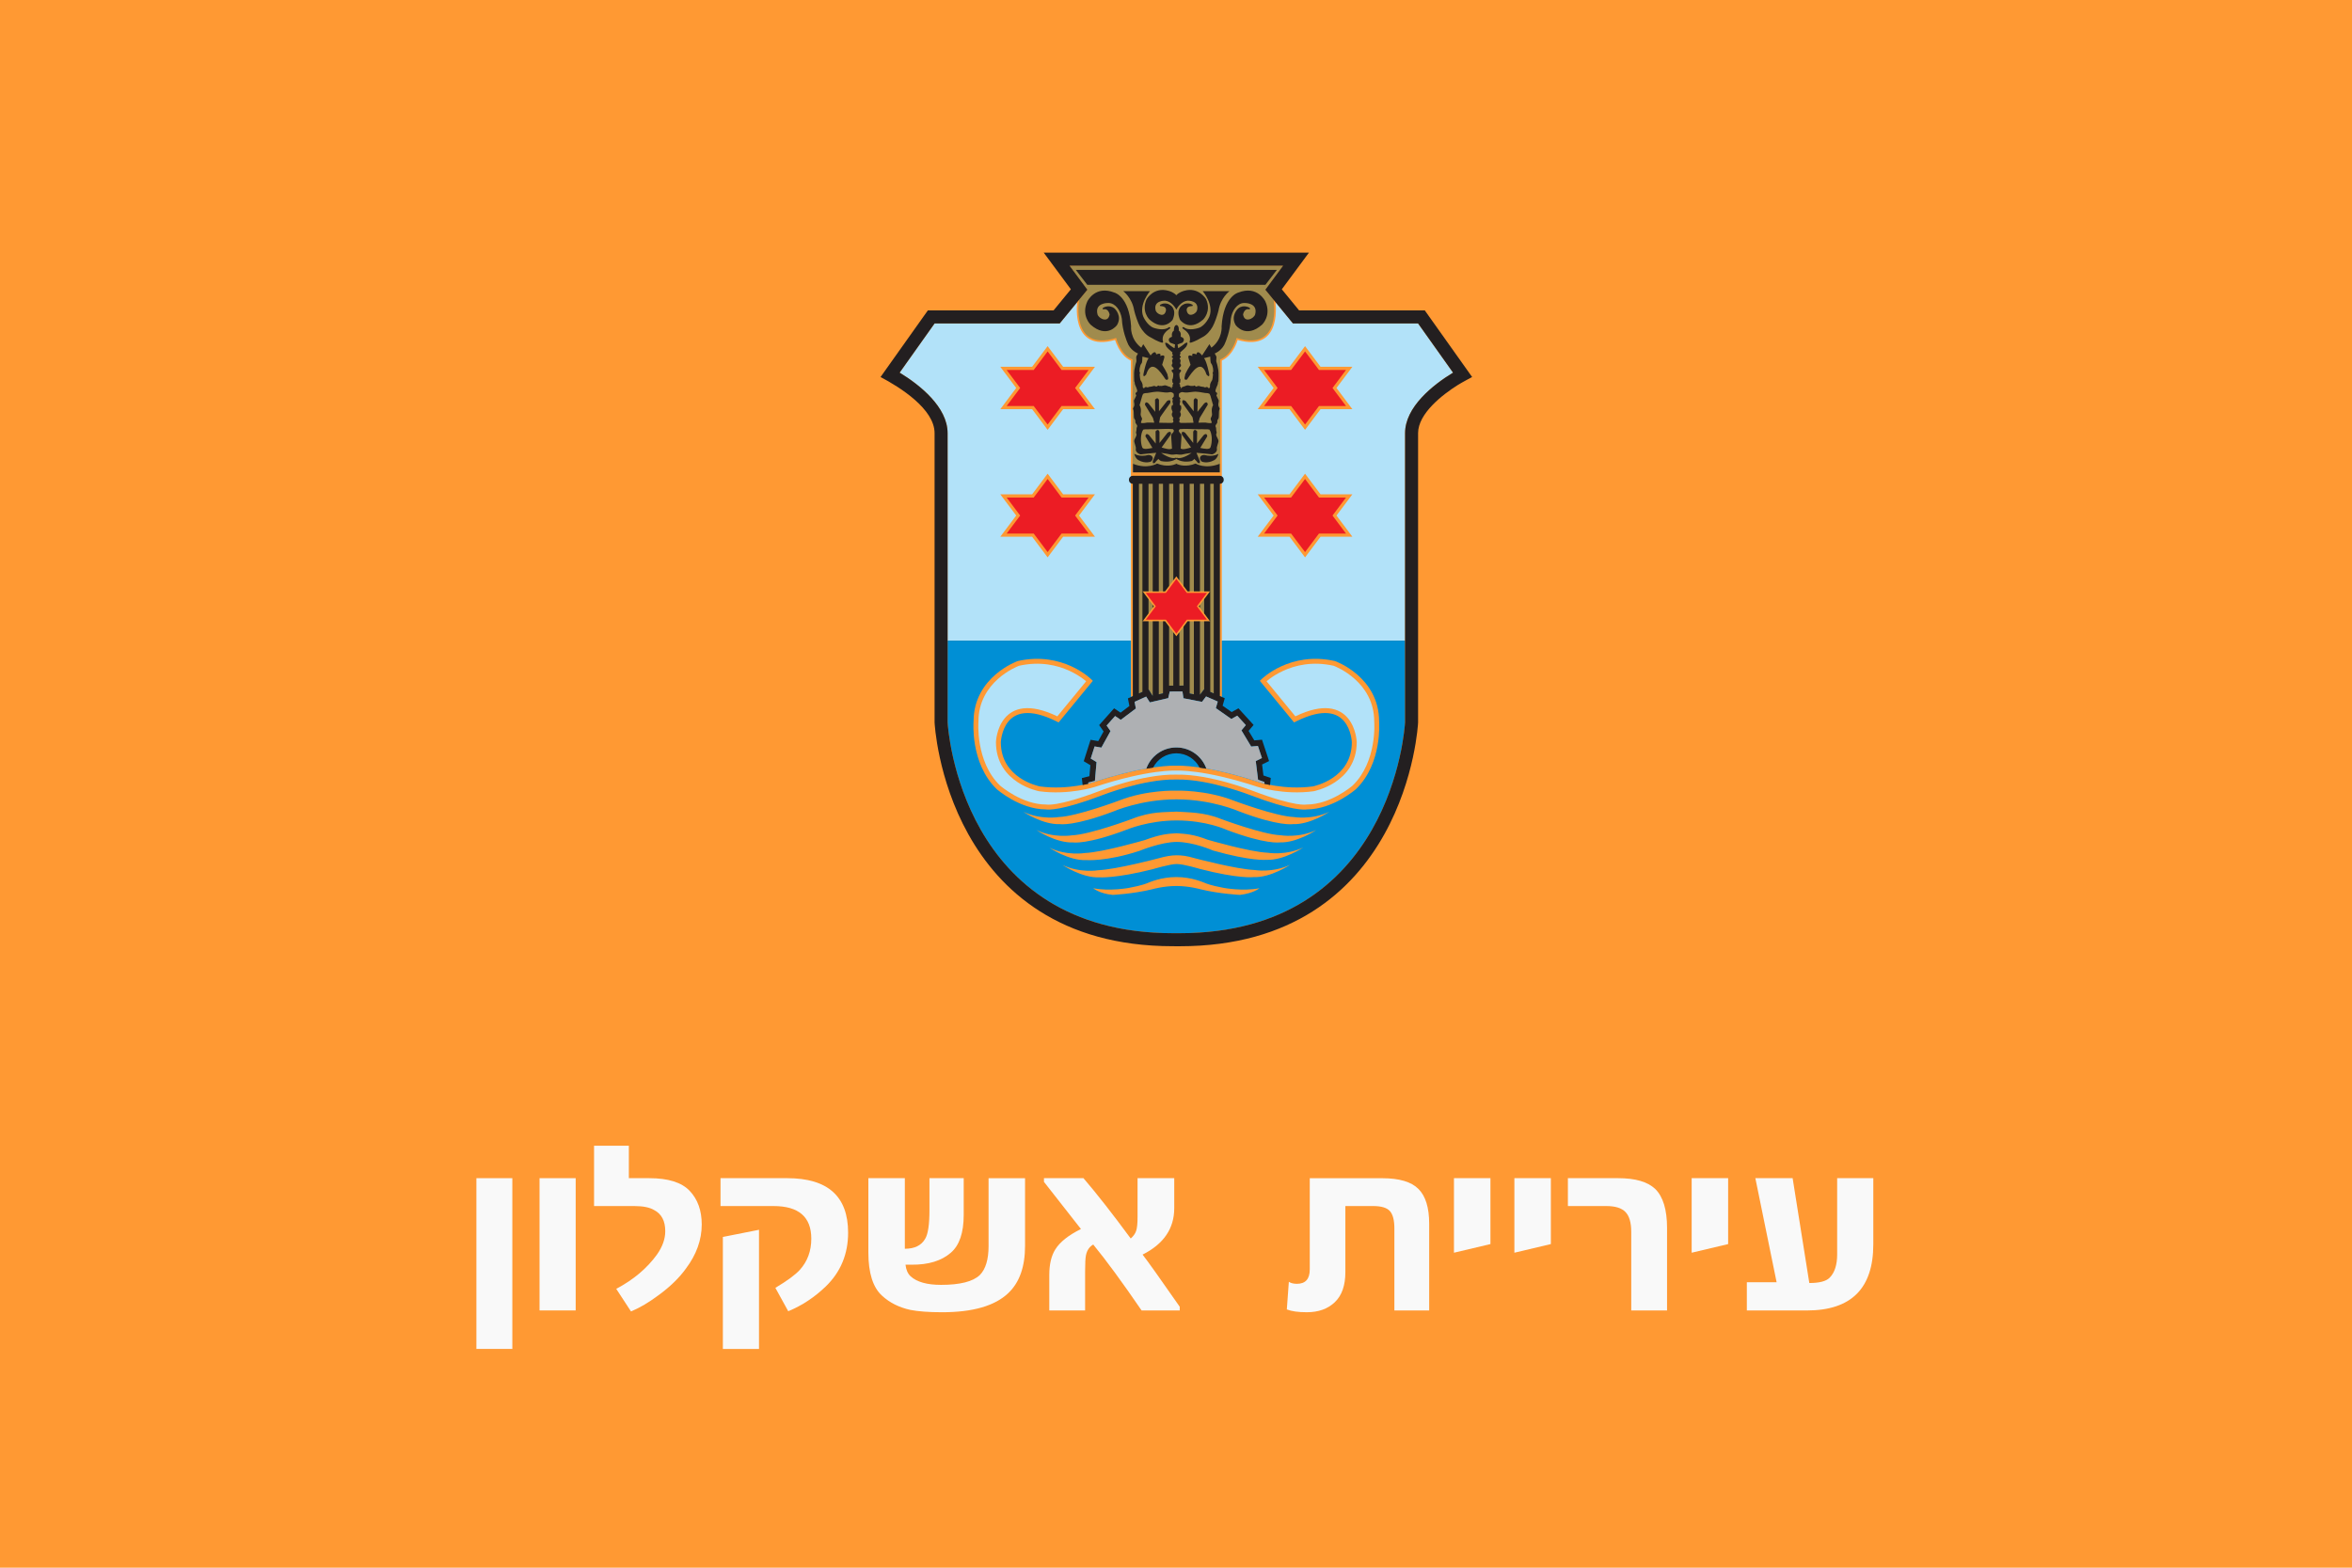 <?xml version="1.0" encoding="UTF-8" standalone="no"?>
<!-- Generator: Adobe Illustrator 15.0.0, SVG Export Plug-In . SVG Version: 6.00 Build 0)  -->

<svg
   xmlns:dc="http://purl.org/dc/elements/1.1/"
   xmlns:cc="http://creativecommons.org/ns#"
   xmlns:rdf="http://www.w3.org/1999/02/22-rdf-syntax-ns#"
   xmlns:svg="http://www.w3.org/2000/svg"
   xmlns="http://www.w3.org/2000/svg"
   xmlns:sodipodi="http://sodipodi.sourceforge.net/DTD/sodipodi-0.dtd"
   xmlns:inkscape="http://www.inkscape.org/namespaces/inkscape"
   version="1.1"
   id="Layer_1"
   x="0px"
   y="0px"
   width="1200"
   height="800"
   viewBox="0 0 1200 800"
   enable-background="new 0 0 931.511 1089.953"
   xml:space="preserve"
   sodipodi:docname="FileFlag of Ashkelon.svg.svg"
   inkscape:version="0.92.3 (2405546, 2018-03-11)"><defs
   id="defs33" /><sodipodi:namedview
   pagecolor="#ffffff"
   bordercolor="#666666"
   borderopacity="1"
   objecttolerance="10"
   gridtolerance="10"
   guidetolerance="10"
   inkscape:pageopacity="0"
   inkscape:pageshadow="2"
   inkscape:window-width="1920"
   inkscape:window-height="1005"
   id="namedview31"
   showgrid="false"
   fit-margin-top="0"
   fit-margin-left="0"
   fit-margin-right="0"
   fit-margin-bottom="0"
   inkscape:zoom="0.47125"
   inkscape:cx="1369.1784"
   inkscape:cy="424.18761"
   inkscape:window-x="-9"
   inkscape:window-y="-9"
   inkscape:window-maximized="1"
   inkscape:current-layer="Layer_1" />
<rect
   style="opacity:1;fill:#ff9933;fill-opacity:1;stroke:none;stroke-width:1.119;stroke-miterlimit:10;stroke-dasharray:none;stroke-dashoffset:0;stroke-opacity:1"
   id="rect862"
   width="1200"
   height="800"
   x="0"
   y="0" /><g
   id="g28"
   transform="matrix(0.345,0,0,0.345,439.486,117.881)">
	<path
   d="M 530.608,190.063 V 357.106 H 400.927 V 190.063 C 383.282,183.568 376.71,158.172 376.71,158.172 308.717,179.52 322.017,101.623 322.017,101.623 L 334.195,86.867 307.858,51.278 h 315.791 l -26.308,35.589 12.192,14.756 c 0,0 13.281,77.896 -54.693,56.549 0,0 -5.863,24.531 -24.232,31.891"
   id="path2"
   inkscape:connector-curvature="0"
   style="fill:#a08b4d" />
	<path
   d="m 401.814,362.104 h 127.882 c 8.135,0 8.252,11.427 0.379,11.795 v 314 l -23.153,-10.135 -6.912,9.145 -16.037,-3.115 -1.631,-11.417 -33.226,0.204 -2.602,11.154 -15.936,3.699 -6.111,-9.767 -23.041,10.407 V 373.899 c -7.849,-0.368 -7.727,-11.795 0.388,-11.795 m 63.957,237.397 16.639,-22.174 h 33.298 L 499.05,555.126 515.708,532.943 H 482.41 l -16.639,-22.173 -16.654,22.173 -33.317,0.01 16.659,22.173 -16.659,22.201 h 33.317 z"
   id="path4"
   inkscape:connector-curvature="0"
   style="fill:#a08b4d" />
	<path
   d="m 127.48,605.907 h 271.188 v 83.4 l 25.799,-11.64 6.111,9.767 15.936,-3.699 2.602,-11.154 33.226,-0.204 1.631,11.417 16.037,3.115 6.912,-9.145 26.152,11.475 V 605.907 H 804.02 v 120.679 c -0.523,9.212 -19.833,312.078 -333.145,312.078 h -10.212 c -313.326,0 -332.63,-302.866 -333.184,-312.078 V 605.907 M 588.273,815.354 C 509.387,789.346 469.065,790.793 466.599,790.948 h -1.669 c -2.49,-0.154 -42.793,-1.602 -121.698,24.406 0,0 -9.188,2.971 -23.663,5.242 -14.586,2.281 -34.385,3.834 -55.451,0.98 -2.349,-0.456 -57.868,-11.883 -57.912,-65.402 0.024,-0.494 0.248,-4.775 1.655,-10.504 1.485,-6.203 4.325,-13.862 9.519,-20.152 9.854,-12 29.794,-20.893 71.692,0.077 l 2.597,1.291 50.573,-61.499 -2.311,-2.301 c -0.252,-0.262 -42.068,-41.977 -108.597,-26.998 l -0.407,0.137 c -0.214,0.058 -16.31,5.824 -32.464,19.735 -16.173,13.97 -32.521,36.288 -32.545,69.295 -0.131,1.688 -1.116,16.581 2.252,35.677 3.577,20.182 12.115,45.433 31.982,64.645 0,0 8.553,7.543 21.853,15.018 13.105,7.33 31.187,14.873 50.559,14.95 3.495,0.631 22.765,2.155 83.25,-20.882 0.053,-0.029 61.12,-24.114 108.984,-23.318 h 1.923 c 47.879,-0.796 108.932,23.289 109,23.318 60.489,23.037 79.74,21.513 83.254,20.882 19.367,-0.077 37.434,-7.62 50.529,-14.95 13.3,-7.475 21.882,-15.018 21.882,-15.018 19.843,-19.212 28.405,-44.463 31.948,-64.645 3.379,-19.096 2.418,-33.988 2.281,-35.677 -0.058,-33.007 -16.387,-55.325 -32.54,-69.295 -16.145,-13.911 -32.27,-19.678 -32.444,-19.735 l -0.446,-0.137 c -66.547,-14.979 -108.369,26.736 -108.582,26.998 l -2.32,2.301 50.578,61.499 2.572,-1.291 c 41.947,-20.97 61.868,-12.077 71.731,-0.077 5.184,6.29 7.999,13.949 9.523,20.152 1.33,5.505 1.602,9.699 1.621,10.446 0,53.548 -55.549,65.004 -57.858,65.46 -21.105,2.854 -40.929,1.301 -55.48,-0.98 -14.474,-2.271 -23.697,-5.242 -23.697,-5.242 z M 465.872,968.816 c 19.119,0.038 35.303,4.796 35.303,4.796 29.162,7.076 58.732,8.377 58.732,8.377 20.309,-2.445 28.793,-9.854 28.793,-9.854 -24.454,4.825 -52.558,-0.446 -52.558,-0.446 -20.465,-3.747 -27.639,-7.174 -27.639,-7.174 -2.786,-0.971 -19.794,-8.902 -42.758,-8.902 -22.944,0 -39.919,7.932 -42.71,8.902 0,0 -7.208,3.427 -27.677,7.174 0,0 -28.08,5.271 -52.529,0.446 0,0 9.071,7.971 28.798,9.854 0,0 29.565,-1.301 58.718,-8.377 0,0 16.193,-4.758 35.337,-4.796 z m 0.34,-32.502 c 10.533,0 34.38,7.28 34.38,7.28 58.276,14.979 79.178,12.087 79.178,12.087 25.376,1.194 54.364,-18.3 54.364,-18.3 -25.959,12.397 -52.559,7.806 -52.559,7.806 -26.871,-1.077 -88.769,-17.484 -88.769,-17.484 -11.514,-3.378 -18.62,-4.29 -26.765,-4.29 -7.698,0 -15.684,1.358 -27.294,4.62 0,0 -61.921,16.397 -88.788,17.493 0,0 -26.59,4.593 -52.567,-7.814 0,0 28.968,19.504 54.368,18.3 0,0 23.6,1.951 79.173,-12.067 0.001,-0.001 25.425,-7.631 35.279,-7.631 z m 0.01,-32.676 c 25.09,0 53.709,12.688 53.709,12.688 56.849,16.145 79.157,13.785 79.157,13.785 25.396,1.195 54.403,-18.299 54.403,-18.299 -25.998,12.396 -52.598,7.824 -52.598,7.824 -26.871,-1.106 -88.769,-19.23 -88.769,-19.23 -20.619,-8.01 -32.234,-8.641 -45.836,-9.582 -12.838,0.66 -23.652,1.379 -46.894,9.979 0,0 -61.912,18.135 -88.759,19.222 0,0 -26.614,4.582 -52.597,-7.795 0,0 29.002,19.493 54.378,18.279 0,0 29.73,2.495 79.197,-13.805 0.002,0 31.761,-13.066 54.609,-13.066 z m -0.185,-31.764 c 44.137,0 73.153,13.532 73.153,13.532 58.976,22.405 79.178,18.921 79.178,18.921 25.396,1.184 54.373,-18.309 54.373,-18.309 -25.968,12.406 -52.587,7.785 -52.587,7.785 -26.853,-1.078 -88.769,-24.279 -88.769,-24.279 -25.183,-10.193 -48.898,-9.504 -65.349,-10.708 -16.513,1.155 -36.783,-0.796 -65.921,10.795 0,0 -61.897,23.183 -88.735,24.28 0,0 -26.595,4.582 -52.597,-7.815 0,0 28.992,19.503 54.374,18.31 0,0 20.191,3.494 79.177,-18.912 10e-4,0 32.289,-13.6 73.703,-13.6 z m -0.266,-44.035 c 0,0 -43.308,-1.758 -84.969,14.727 0,0 -61.893,23.202 -88.773,24.27 0,0 -26.585,4.592 -52.592,-7.775 0,0 29.002,19.483 54.397,18.26 0,0 20.183,3.524 79.158,-18.891 0,0 40.787,-17.785 92.778,-17.785 52.956,0 92.738,17.785 92.738,17.785 58.985,22.415 79.197,18.891 79.197,18.891 25.376,1.224 54.383,-18.26 54.383,-18.26 -25.997,12.367 -52.597,7.775 -52.597,7.775 -26.852,-1.067 -88.769,-24.27 -88.769,-24.27 -41.878,-16.329 -84.951,-14.727 -84.951,-14.727 z"
   id="path6"
   inkscape:connector-curvature="0"
   style="fill:#008fd5" />
	<path
   d="M 804.021,605.829 H 533.074 l -0.058,-414.194 c 9.096,-4.213 15.057,-12.251 18.736,-19.144 2.427,-4.563 3.932,-8.767 4.718,-11.301 33.569,9.66 48.044,-4.873 53.49,-22.58 2.708,-8.757 3.184,-18.115 2.99,-25.201 -0.078,-3.136 -0.311,-5.951 -0.544,-8.175 l 25.804,31.474 h 185.031 l 51.724,72.799 c -30.085,18.28 -70.945,50.985 -70.945,89.478 V 605.829 M 679.042,452.213 h 47.044 l -23.493,-31.337 23.493,-31.366 h -47.044 l -22.93,-30.551 -22.949,30.551 h -47.074 l 23.542,31.366 -23.542,31.337 h 47.074 l 22.949,30.541 z m 0,-188.682 h 47.044 l -23.493,-31.327 23.493,-31.337 h -47.044 l -22.93,-30.57 -22.949,30.57 h -47.074 l 23.542,31.337 -23.542,31.327 h 47.074 l 22.949,30.579 z M 398.669,605.829 H 127.48 V 298.984 c 0,-38.492 -40.851,-71.197 -70.916,-89.478 l 51.704,-72.799 H 293.3 l 25.837,-31.474 c -0.229,2.214 -0.471,5.039 -0.554,8.175 -0.184,7.086 0.277,16.444 2.985,25.201 5.451,17.707 19.955,32.259 53.534,22.571 0.845,2.572 2.451,6.921 4.985,11.658 3.728,6.902 9.645,14.95 18.425,18.834 z M 298.358,452.213 h 47.073 l -23.527,-31.337 23.527,-31.366 h -47.073 l -22.939,-30.551 -22.926,30.551 h -47.059 l 23.513,31.366 -23.513,31.337 h 47.059 l 22.926,30.541 z m 0,-188.682 h 47.073 l -23.527,-31.327 23.527,-31.337 h -47.073 l -22.939,-30.57 -22.926,30.57 h -47.059 l 23.513,31.337 -23.513,31.327 h 47.059 l 22.926,30.579 z"
   id="path8"
   inkscape:connector-curvature="0"
   style="fill:#b2e2f9" />
	<path
   d="m 773.383,892.251 c -46.238,82.973 -134.92,165.703 -302.507,165.703 l -10.236,-0.039 c -167.602,0 -256.277,-82.711 -302.502,-165.664 -45.879,-82.284 -49.869,-164.646 -49.908,-165.17 l -0.01,-428.097 c 0,-35.599 -50.902,-67.79 -79.905,-82.992 l 69.989,-98.574 h 185.9 l 25.58,-31.182 -40.161,-54.237 h 392.246 l -40.123,54.237 25.57,31.23 h 185.887 l 69.993,98.525 c 0,0 -14.212,7.465 -20.892,11.62 -22.891,14.338 -59.033,42.365 -59.033,71.372 V 727.08 c 0,0.524 -4.028,82.915 -49.888,165.171 M 804.021,726.586 V 298.984 c 0,-38.492 40.86,-71.197 70.945,-89.478 L 823.242,136.707 H 638.211 L 597.312,86.866 623.649,51.277 H 307.857 L 334.218,86.838 293.3,136.707 H 108.269 l -51.704,72.799 c 30.065,18.28 70.916,50.985 70.916,89.478 v 427.602 c 0.554,9.212 19.857,312.078 333.184,312.078 h 10.212 c 313.311,0 332.62,-302.866 333.144,-312.078 z"
   id="path10"
   inkscape:connector-curvature="0"
   style="fill:#231f20" />
	<path
   d="m 496.224,800.298 c 19.901,2.708 49.801,8.736 89.808,21.93 0.185,0.059 38.589,12.465 82.546,6.484 0.185,-0.048 16.076,-2.961 31.88,-13.406 15.921,-10.514 32.085,-28.832 32.085,-59.247 0,0 -0.165,-5.164 -1.835,-12.086 -1.67,-6.796 -4.834,-15.61 -10.989,-23.065 -12.562,-15.281 -35.978,-23.261 -77.935,-3.039 L 599.167,666.01 c 1.106,-0.961 2.621,-2.203 4.494,-3.582 4.65,-3.466 11.523,-7.932 20.377,-11.979 17.64,-8.077 43.025,-14.358 74.333,-7.368 3.67,1.379 60.023,23.609 60.023,82.478 0.02,0.067 4.854,59.072 -31.919,94.69 -1.515,1.33 -32.978,28.065 -67.858,28.065 h -0.388 c 0,0 -4.214,0.942 -15.3,-0.922 -11.921,-2.01 -32.075,-7.087 -64.615,-19.493 -0.854,-0.33 -16.154,-6.281 -37.22,-12.154 -21.601,-6.039 -49.588,-12.048 -74.47,-11.611 l -1.786,-0.029 c -24.866,-0.378 -52.811,5.611 -74.4,11.641 -21.712,6.028 -37.283,12.192 -37.283,12.192 -32.502,12.368 -52.65,17.445 -64.553,19.455 -11.096,1.864 -15.318,0.922 -15.318,0.922 h -0.354 c -34.924,0 -66.349,-26.735 -67.893,-28.065 -36.759,-35.618 -31.919,-94.623 -31.914,-94.69 0,-58.868 56.373,-81.099 60.038,-82.478 31.298,-6.99 56.718,-0.709 74.323,7.368 8.849,4.048 15.736,8.514 20.367,11.979 1.893,1.379 3.397,2.621 4.543,3.582 l -42.646,51.859 c -41.977,-20.222 -65.382,-12.242 -77.954,3.039 -6.145,7.455 -9.334,16.27 -10.965,23.065 -1.699,6.922 -1.845,12.086 -1.845,12.086 0,30.415 16.135,48.733 32.07,59.247 15.828,10.445 31.696,13.358 31.904,13.406 43.909,5.98 82.371,-6.426 82.541,-6.484 39.997,-13.193 69.906,-19.222 89.808,-21.93 19.586,-2.68 29.425,-2.127 29.425,-2.127 h 2.067 c 0,-10e-4 9.853,-0.554 29.425,2.126"
   id="path12"
   inkscape:connector-curvature="0"
   style="fill:#b2e2f9" />
	<polyline
   points="481.264,574.949 465.771,595.607 450.286,574.949 420.497,574.949 435.38,555.126    420.497,535.302 450.286,535.302 465.771,514.673 481.264,535.302 511.038,535.302 496.146,555.126 511.038,574.949    481.264,574.949  "
   id="polyline14"
   style="fill:#ec1c24" />
	<polyline
   points="296.023,258.871 275.419,286.296 254.828,258.871 214.798,258.871 234.806,232.204    214.798,205.565 254.828,205.565 275.419,178.102 296.023,205.565 336.039,205.565 316.041,232.204 336.039,258.871    296.023,258.871  "
   id="polyline16"
   style="fill:#ec1c24" />
	<polyline
   points="296.023,447.524 275.419,474.958 254.828,447.524 214.798,447.524 234.806,420.876    214.798,394.218 254.828,394.199 275.419,366.784 296.023,394.199 336.039,394.218 316.041,420.876 336.039,447.524    296.023,447.524  "
   id="polyline18"
   style="fill:#ec1c24" />
	<polyline
   points="676.692,258.871 656.112,286.296 635.492,258.871 595.477,258.871 615.494,232.204    595.477,205.565 635.492,205.565 656.112,178.102 676.692,205.565 716.689,205.565 696.72,232.204 716.689,258.871    676.692,258.871  "
   id="polyline20"
   style="fill:#ec1c24" />
	<polyline
   points="676.692,447.524 656.112,474.958 635.492,447.524 595.477,447.524 615.494,420.876    595.477,394.218 635.492,394.199 656.112,366.784 676.692,394.199 716.689,394.218 696.72,420.876 716.689,447.524    676.692,447.524  "
   id="polyline22"
   style="fill:#ec1c24" />
	<path
   d="M 317.07,57.491 H 614.465 L 597.477,79.596 H 334.049 L 317.07,57.491 m 141.875,32.697 c 2.175,1.039 4.757,2.544 6.801,4.796 2.028,-2.252 4.659,-3.806 6.849,-4.806 2.427,-1.106 4.441,-1.65 4.791,-1.728 10.819,-3.116 18.896,-0.029 24.294,3.814 5.339,3.835 7.999,8.485 8.038,8.533 8.232,18.154 -4.155,30.056 -4.232,30.104 -21.261,18.746 -34.124,0.66 -34.289,0.369 -3.397,-7.912 -2.63,-13.368 -0.791,-16.901 0.918,-1.738 2.029,-2.951 2.941,-3.757 0.485,-0.389 0.898,-0.689 1.165,-0.874 l 0.433,-0.243 c 3.484,-2.582 7.105,-2.494 9.863,-2.242 1.543,0.194 4.63,1.719 4.63,1.719 0,0 1.971,2.087 -0.922,2.097 -8.252,0.592 -7.223,4.989 -7.494,6.232 1.126,6.038 4.446,7.145 7.523,6.553 3.485,-0.66 6.883,-3.563 7.728,-6.106 3.951,-14.931 -12.62,-14.727 -13.989,-14.697 -8.96,0.932 -14.484,9.688 -15.562,11.514 l -0.951,1.786 -0.972,-1.758 c -1.058,-1.844 -6.581,-10.601 -15.552,-11.513 -1.388,-0.059 -17.959,-0.233 -13.993,14.678 0.858,2.563 4.242,5.446 7.717,6.126 3.063,0.582 6.384,-0.524 7.534,-6.582 -0.272,-1.214 0.762,-5.641 -7.49,-6.232 -2.917,0 -0.912,-2.077 -0.912,-2.077 0,0 3.072,-1.534 4.631,-1.709 2.757,-0.281 6.339,-0.359 9.844,2.223 l 0.397,0.272 c 0.311,0.155 0.704,0.446 1.175,0.854 0.922,0.806 2.063,2.009 2.971,3.747 1.83,3.543 2.621,9.019 -0.815,16.931 -0.15,0.271 -13.038,18.338 -34.259,-0.369 -0.098,-0.078 -12.46,-11.97 -4.224,-30.104 0.039,-0.077 2.709,-4.718 8.028,-8.572 5.374,-3.824 13.484,-6.901 24.284,-3.795 0.349,0.076 2.374,0.6 4.81,1.717 z m 60.383,51.48 c -3.339,5.747 -8.563,12.484 -15.94,15.893 -9.436,5.795 -15.979,7.543 -16.037,7.553 0,0 -2.68,0.641 -1.815,-1.806 2.534,-9.747 -5.358,-15.728 -10.533,-19.222 -1.203,-2.253 1.607,-1.913 1.607,-1.913 7.761,6.33 21.371,1.428 22.614,1.078 9.854,-3.582 15.406,-16.591 15.406,-16.591 7.067,-18.057 -9.893,-37.695 -9.893,-37.695 h 39.618 c 0,0 -13.145,9.514 -16.271,28.793 -1.484,6.222 -5.63,18.522 -8.756,23.91 z m 10.465,202.72 -0.01,12.591 H 401.742 v -12.591 c 21.629,8.456 35.574,-0.417 35.574,-0.417 14.3,5.767 24.843,2.019 27.978,0.602 v -0.456 l 0.477,0.232 0.451,-0.232 v 0.456 c 3.15,1.417 13.669,5.165 28.002,-0.602 0,0 13.93,8.873 35.569,0.417 z m -1.767,-14.921 c 0,0 -1.34,6.883 -6.437,9.61 -10.63,5.699 -18.377,1.903 -18.377,1.903 -5.465,-5.116 -1.339,-9.951 3.835,-9.679 13.641,3.563 20.979,-1.834 20.979,-1.834 z m -57.164,-46.142 c 0.203,0.01 0.393,-0.058 0.499,0.146 l -0.232,-0.097 z m 0.499,0.146 c 1.389,0.495 0.379,0.369 2.194,0.379 2.976,0.01 5.786,0.068 8.776,-0.059 0.844,-0.038 4.504,-0.106 8.863,-0.203 l -1.447,-7.99 c -0.582,-1.388 -14.969,-21.134 -14.969,-21.134 -1.709,-7.262 4.664,-3.038 4.664,-3.038 l 12.004,15.202 v -16.581 c 1.99,-5.602 5.815,-0.534 5.815,-0.534 l -0.272,17.989 c 0.272,-0.544 9.989,-12.484 9.989,-12.484 5.136,-4.417 5.233,1.922 5.233,1.922 l -11.806,19.474 -2.028,7.058 c 5.397,-0.097 10.096,-0.136 10.29,-0.106 1.961,0.476 6.796,1.077 8.854,0.65 1.98,-0.456 -1.825,-5.019 -0.893,-6.989 2.873,-6.087 1.834,-4.757 1.533,-10.126 -0.33,-6.368 1.845,-8.805 1.98,-9.203 0,0 -2.621,-8.989 -3.902,-13.775 0,0 -1.068,-2.446 -1.291,-2.971 0.049,0.146 -1.864,-1.164 -3.845,-1.164 -3.873,0 -6.329,-1 -10.184,-1.438 -0.728,-0.038 -4.291,-0.65 -6.737,-0.689 -3.106,-0.019 -8.076,0.903 -11.843,1.185 -7.364,0.563 -7.121,-2.058 -11.543,0.786 -0.296,0.194 -0.592,0.408 -0.845,0.651 -0.354,0.893 -0.597,2.048 -0.441,4.048 0.121,1.524 1.718,2.028 2.65,3.407 -0.544,-0.165 -0.908,0.971 -1.005,1.262 -0.563,1.68 0.223,1.068 0.335,2.729 0.16,2.116 -1.364,3.446 -0.617,5.456 0.423,1.126 3.456,1.466 1.68,3.223 0.194,0.146 0.476,0.737 0.515,0.835 0.32,0.699 -1.223,5.621 -1.912,6.688 0.097,-0.087 0.33,-0.077 0.757,0.951 2.106,4.689 -2.446,7.301 -1.796,8.572 0.083,0.146 0.68,1.389 1.077,0.903 -0.291,0.98 -0.752,1.679 -1.014,2.417 0.092,0.786 0.126,1.446 0.043,1.932 0.122,0.32 0.277,0.485 0.394,0.554 l 0.51,0.116 z m -11.192,0 c 0.111,-0.203 0.306,-0.136 0.495,-0.146 0.35,-0.136 0.515,-0.301 0.626,-0.621 -0.088,-0.485 -0.044,-1.146 0.054,-1.932 -0.224,-0.738 -0.729,-1.437 -0.995,-2.417 0.383,0.485 0.98,-0.758 1.053,-0.903 0.655,-1.271 -3.912,-3.883 -1.815,-8.572 0.451,-1.028 0.694,-1.038 0.763,-0.951 -0.665,-1.067 -2.219,-5.989 -1.903,-6.688 0.024,-0.098 0.33,-0.689 0.539,-0.835 -1.801,-1.757 1.262,-2.097 1.655,-3.223 0.752,-2.01 -0.763,-3.34 -0.616,-5.456 0.131,-1.66 0.893,-1.049 0.325,-2.729 -0.103,-0.291 -0.438,-1.427 -0.99,-1.262 0.946,-1.379 2.509,-1.883 2.649,-3.407 0.165,-2 -0.077,-3.155 -0.466,-4.048 -0.223,-0.243 -0.49,-0.457 -0.811,-0.651 -4.422,-2.844 -4.198,-0.223 -11.542,-0.786 -3.786,-0.281 -8.742,-1.203 -11.849,-1.185 -2.427,0.039 -6.02,0.651 -6.762,0.689 -3.825,0.438 -6.301,1.438 -10.188,1.438 -1.956,0 -3.863,1.311 -3.811,1.164 -0.242,0.524 -1.286,2.971 -1.286,2.971 -1.276,4.786 -3.917,13.775 -3.917,13.775 0.131,0.398 2.296,2.835 1.976,9.203 -0.281,5.369 -1.325,4.039 1.563,10.126 0.913,1.971 -2.888,6.533 -0.897,6.989 2.038,0.427 6.868,-0.175 8.839,-0.65 0.18,-0.029 4.897,0.01 10.28,0.106 l -2.028,-7.058 -11.805,-19.474 c 0,0 0.106,-6.339 5.252,-1.922 0,0 9.713,11.94 9.989,12.484 l -0.276,-17.989 c 0,0 3.8,-5.067 5.805,0.534 v 16.581 l 11.989,-15.202 c 0,0 6.383,-4.224 4.689,3.038 0,0 -14.383,19.746 -14.97,21.134 l -1.456,7.99 c 4.339,0.097 8.028,0.165 8.868,0.203 3.004,0.127 5.824,0.068 8.771,0.059 1.911,-0.008 0.703,0.118 2.203,-0.377 z m 64.305,-98.787 0.252,0.428 c -0.068,-0.136 -0.136,-0.293 -0.252,-0.428 z m 0.252,0.427 c 1.01,2.358 -0.602,6.329 0.408,8.94 1.34,3.534 2.019,8.106 2.776,12.105 0.611,3.185 0.175,15.902 0.136,16.009 -0.563,1.689 -0.786,1.165 -0.815,3.067 -0.039,2.99 -4.922,9.961 -3.242,12.62 0.971,1.515 2.543,0.99 2.058,3.097 -0.407,1.874 -1.65,1.379 -0.621,3.33 0.505,0.903 3.087,6.175 3.087,6.397 0.049,3.912 -1.825,5.835 0.389,10.028 1.029,1.874 1.175,1.709 0.427,3.767 -1.242,3.146 0,11.368 -1.533,13.349 -2.768,3.631 -0.408,3.815 -1.961,6.572 -0.66,1.175 -1.398,1.602 -1.884,2.893 -0.719,2.01 -0.233,1.262 0.33,3.155 0.786,2.67 0,3.825 0.951,6.728 0.641,1.951 -0.505,1.99 -0.534,3.873 -0.038,3.437 3.524,6.485 3.389,10.058 -0.098,1.883 -2.912,8.62 -2.427,10.61 1.349,5.407 -5.641,8.999 -7.708,8.611 -1.787,-0.35 -16.397,-1.757 -22.426,-2.271 l 5.029,12.348 v 2.835 c -2.894,0.951 -3.534,-0.961 -3.534,-0.961 -1.175,-1.874 -4.951,-5.281 -4.951,-5.281 0,1.301 -3.533,3.262 -3.533,3.262 -10.62,2.301 -17.916,-0.32 -21.493,-2.281 -0.68,-0.271 -1.083,-0.602 -1.271,-0.864 -0.219,0.263 -0.598,0.593 -1.302,0.864 -3.577,1.961 -10.882,4.582 -21.479,2.281 0,0 -3.563,-1.961 -3.563,-3.262 0,0 -3.732,3.407 -4.917,5.281 0,0 -0.66,1.912 -3.548,0.961 v -2.835 l 5.053,-12.348 c -6.058,0.515 -20.644,1.922 -22.43,2.271 -2.098,0.388 -9.053,-3.204 -7.718,-8.611 0.476,-1.99 -2.35,-8.728 -2.413,-10.61 -0.155,-3.572 3.408,-6.621 3.369,-10.058 0,-1.883 -1.175,-1.922 -0.544,-3.873 0.946,-2.902 0.194,-4.058 0.98,-6.728 0.544,-1.894 1.01,-1.146 0.291,-3.155 -0.476,-1.291 -1.208,-1.718 -1.863,-2.893 -1.534,-2.757 0.815,-2.941 -1.961,-6.572 -1.505,-1.98 -0.307,-10.203 -1.505,-13.349 -0.796,-2.058 -0.636,-1.893 0.374,-3.767 2.257,-4.193 0.358,-6.116 0.427,-10.028 0,-0.223 2.602,-5.494 3.063,-6.397 1.039,-1.951 -0.199,-1.456 -0.631,-3.33 -0.471,-2.106 1.106,-1.582 2.067,-3.097 1.699,-2.659 -3.208,-9.63 -3.242,-12.62 0,-1.902 -0.218,-1.378 -0.791,-3.067 -0.068,-0.106 -0.51,-12.824 0.121,-16.009 0.787,-3.999 1.438,-8.571 2.763,-12.105 1.004,-2.611 -0.578,-6.582 0.422,-8.94 0.068,-0.136 0.146,-0.292 0.242,-0.428 l 2.263,-4.009 -0.35,0.495 c -0.874,-0.33 -11.902,-5 -15.877,-16.892 0,0 -7.039,-15.95 -7.917,-34.425 -1.757,-12.096 -9.242,-23.152 -19.615,-23.386 -1.33,-0.049 -20.939,-0.398 -16.313,17.027 0.961,3.039 4.917,6.446 9.009,7.232 3.66,0.709 7.523,-0.155 8.863,-7.242 -0.291,-1.33 -2.131,-9.105 -8.796,-7.698 0,0 -2.883,0.146 -0.912,-2.097 0,0 0.524,-0.437 1.485,-0.864 0.917,-0.417 2.208,-0.883 3.771,-1.165 3.087,-0.563 7.218,-0.437 11.169,2.534 1.286,0.709 12.193,11.63 4.126,25.046 -0.068,0.039 -14.736,20.668 -38.992,-0.689 -0.092,-0.077 -14.256,-13.591 -4.849,-34.316 0.059,-0.175 11.62,-24.513 40.259,-13.058 0,0 21.619,5.543 24.464,49.724 -0.034,0.068 -1.928,18.746 15.081,31.716 l 2.927,-5.203 10.849,16.658 c 2.732,-3.437 7.256,-7.941 8.358,-1.524 0,0 8.091,-3.698 5.97,2.505 0,0 8.242,-3.98 5.515,3.835 l -2.757,9.009 c 0,0 9.042,14.212 8.11,15.988 0,0 3.232,7.912 -2.907,5.845 -8.121,-12.067 -20.993,-31.647 -28.809,-7.476 0,0 -4.611,5.728 -4.125,-0.146 0,0 3.606,-19.153 7.736,-24.026 l -9.159,-2.272 c -0.242,3.438 -0.121,8.67 -1.276,9.912 -2.723,2.961 -3.82,11.601 -2.606,13.339 1.213,1.747 -0.461,1.417 -0.155,3.417 0.257,1.505 0.345,7.252 1.703,8.96 1.127,1.398 2.995,5.369 2.714,7.476 -0.291,2.193 0.752,3.339 1.067,3.466 1.942,0.747 1.01,-1.059 3.01,-1.524 2.092,-0.466 0.597,0.224 2.713,0.379 2.768,0.155 -0.116,-0.563 5.33,-0.98 2.82,-0.194 4.223,-1.864 6.762,-0.689 1.825,0.825 0.199,1.067 2.34,0.116 1.888,-0.845 1.146,-1.796 3.111,-0.68 1.621,0.942 0.383,-0.223 2.311,0.146 2.373,0.418 3.582,-0.825 6.62,-0.893 1.189,-0.039 4.52,1.718 5.946,2 2.636,0.563 1.48,0.602 3.523,2.271 0.277,0.194 0.524,0.262 0.763,0.175 -0.17,-0.165 -0.32,-0.466 -0.418,-1 -0.306,-2.175 1.67,-0.593 1.301,-2.757 -0.373,-2.136 -0.868,-0.359 0.33,-2.165 1.277,-1.932 0.689,-0.923 -0.456,-2.641 -1.175,-1.709 0.165,-0.99 -0.369,-2.835 0,-0.077 -0.32,-1.136 -0.626,-1.175 1.631,-0.242 2.15,-7.223 1.951,-8.863 -0.257,-2.388 -3.649,-3.902 -2.067,-5.669 1.495,-1.602 2.597,0.446 2.577,-1.825 -0.063,-2.534 -2.767,-2.427 -2.791,-4.912 -0.067,-2.049 0.15,-0.65 0.956,-2.397 0.738,-1.632 -0.767,-3.136 -0.373,-5.311 0.267,-1.456 0.971,-0.864 1.237,-2.311 0.394,-2.165 -0.393,-0.059 -1.417,-1.98 -1.049,-1.932 0.757,-0.786 1.34,-2.835 0.611,-2.136 -1.495,-0.893 -0.98,-3.116 0.087,-0.446 0.218,-0.863 0.397,-1.252 -3.306,-2.699 -9.193,-7.786 -9.698,-10.019 0,0 -3.649,-6.873 2.384,-3.533 0,0 8.945,7.396 10.396,7.066 l 0.729,-5.319 -7.102,-2.621 c 0,0 -6.407,-5.825 2.588,-8.854 0,0 -1.485,-6.34 2.742,-8.979 0,0 -0.345,-7.737 3.839,-8.427 4.17,0.689 3.451,8.319 3.451,8.319 4.204,2.66 2.753,8.999 2.753,8.999 8.984,2.99 2.553,8.863 2.553,8.863 l -7.106,2.621 0.733,5.301 c 1.456,0.34 10.44,-7.048 10.44,-7.048 6.005,-3.388 2.364,3.485 2.364,3.485 -0.534,2.262 -6.432,7.378 -9.752,10.076 0.224,0.398 0.369,0.835 0.452,1.32 0.49,2.224 -1.598,0.98 -0.985,3.116 0.592,2.049 2.358,0.903 1.334,2.835 -1.038,1.922 -1.791,-0.185 -1.417,1.98 0.262,1.446 0.985,0.854 1.242,2.311 0.389,2.175 -1.116,3.679 -0.368,5.311 0.781,1.747 1.01,0.349 0.971,2.397 -0.029,2.485 -2.733,2.378 -2.796,4.912 -0.063,2.271 1.067,0.224 2.538,1.825 1.617,1.767 -1.801,3.281 -2.058,5.669 -0.189,1.641 0.311,8.621 1.966,8.863 -0.32,0.039 -0.592,1.098 -0.636,1.175 -0.539,1.845 0.796,1.126 -0.34,2.835 -1.17,1.718 -1.747,0.709 -0.49,2.641 1.213,1.806 0.714,0.029 0.35,2.165 -0.379,2.164 1.606,0.582 1.276,2.757 -0.083,0.534 -0.219,0.835 -0.413,1 0.253,0.087 0.515,0.02 0.777,-0.175 2.058,-1.67 0.883,-1.709 3.519,-2.271 1.408,-0.282 4.781,-2.039 5.946,-2 3.01,0.067 4.252,1.311 6.602,0.893 1.971,-0.368 0.728,0.797 2.33,-0.146 1.961,-1.116 1.242,-0.165 3.126,0.68 2.136,0.951 0.514,0.709 2.319,-0.116 2.534,-1.175 3.951,0.495 6.767,0.689 5.456,0.417 2.582,1.136 5.34,0.98 2.116,-0.155 0.621,-0.845 2.718,-0.379 1.99,0.466 1.049,2.271 3.01,1.524 0.311,-0.127 1.368,-1.272 1.067,-3.466 -0.301,-2.106 1.593,-6.077 2.709,-7.476 1.34,-1.708 1.446,-7.455 1.68,-8.96 0.311,-2 -1.359,-1.67 -0.127,-3.417 1.214,-1.738 0.088,-10.378 -2.631,-13.339 -1.146,-1.242 -1,-6.475 -1.262,-9.912 l -9.174,2.272 c 4.146,4.873 7.757,24.026 7.757,24.026 0.466,5.873 -4.136,0.146 -4.136,0.146 -7.824,-24.172 -20.678,-4.592 -28.804,7.476 -6.135,2.067 -2.897,-5.845 -2.897,-5.845 -0.946,-1.776 8.111,-15.988 8.111,-15.988 l -2.758,-9.009 c -2.747,-7.815 5.515,-3.835 5.515,-3.835 -2.155,-6.203 5.97,-2.505 5.97,-2.505 1.107,-6.417 5.621,-1.912 8.358,1.524 l 10.834,-16.658 2.933,5.203 c 17.018,-12.97 15.096,-31.647 15.096,-31.716 2.844,-44.181 24.435,-49.724 24.435,-49.724 28.657,-11.455 40.21,12.883 40.277,13.058 9.397,20.726 -4.767,34.239 -4.854,34.316 -24.26,21.357 -38.958,0.729 -38.987,0.689 -8.048,-13.416 2.864,-24.337 4.126,-25.046 3.932,-2.971 8.077,-3.097 11.164,-2.534 1.563,0.282 2.864,0.748 3.786,1.165 0.951,0.428 1.495,0.864 1.495,0.864 1.922,2.242 -0.951,2.097 -0.951,2.097 -6.631,-1.407 -8.504,6.368 -8.786,7.698 1.311,7.087 5.214,7.951 8.845,7.242 4.087,-0.786 8.066,-4.193 9.037,-7.232 4.611,-17.426 -15.008,-17.076 -16.299,-17.027 -10.388,0.233 -17.882,11.29 -19.649,23.386 -0.863,18.475 -7.911,34.425 -7.911,34.425 -3.961,11.892 -14.989,16.562 -15.883,16.892 l -0.339,-0.495 2.252,4.009 c 0.114,0.138 0.182,0.295 0.25,0.43 z m -117.931,0 0.242,-0.428 c -0.097,0.136 -0.174,0.293 -0.242,0.428 z m 58.976,150.822 c 0.257,-0.379 0.698,-0.66 0.698,-0.66 6.407,2.814 17.97,-4.407 21.911,-7.087 -5.185,0.621 -12.514,1.893 -14.203,2.427 -1.242,0.437 -5.319,0.194 -8.406,-0.33 -3.111,0.524 -7.17,0.767 -8.422,0.33 -1.694,-0.534 -9.038,-1.806 -14.198,-2.427 3.922,2.68 15.499,9.901 21.921,7.087 -10e-4,-0.001 0.436,0.281 0.699,0.66 z m -6.452,-14.106 c -0.315,-5.116 -1,-15.223 -1.102,-16.94 -0.335,-6.058 1.806,-4.902 3.291,-7.621 1.533,-2.844 -0.189,-2.883 -0.758,-4.193 -8.494,-0.933 -19.692,0.232 -28.618,0.136 -2.777,-0.039 -5.82,-0.097 -8.611,0.116 -1.845,0.117 -3.728,-0.281 -5.349,0.233 -1.297,0.397 -1.272,0.106 -1.263,0.049 -4.271,6.048 -4.563,18.648 -1.606,26.473 1.354,3.515 9.067,2.097 15.096,0.776 L 420.07,303.809 c 0,0 0.097,-6.319 5.257,-1.922 0,0 9.703,11.94 9.979,12.484 l -0.276,-17.988 c 0,0 3.806,-5.067 5.805,0.553 v 16.571 l 11.994,-15.192 c 0,0 6.393,-4.242 4.675,3.01 0,0 -9.737,13.387 -13.499,18.891 4.553,1.309 11.775,3.708 15.314,1.611 z m 12.897,0 c 3.534,2.097 10.757,-0.302 15.319,-1.612 -3.776,-5.504 -13.514,-18.891 -13.514,-18.891 -1.718,-7.252 4.655,-3.01 4.655,-3.01 l 12.023,15.192 v -16.571 c 1.99,-5.62 5.824,-0.553 5.824,-0.553 l -0.301,17.988 c 0.301,-0.544 9.979,-12.484 9.979,-12.484 5.155,-4.397 5.262,1.922 5.262,1.922 l -10.349,17.047 c 6.019,1.32 13.746,2.738 15.105,-0.776 2.941,-7.824 2.67,-20.425 -1.621,-26.473 0.029,0.058 0.029,0.349 -1.271,-0.049 -1.611,-0.515 -3.485,-0.116 -5.32,-0.233 -2.796,-0.213 -5.834,-0.155 -8.62,-0.116 -8.912,0.097 -20.105,-1.068 -28.59,-0.136 -0.592,1.311 -2.296,1.35 -0.786,4.193 1.48,2.719 3.631,1.563 3.311,7.621 -0.101,1.718 -0.834,11.825 -1.106,16.941 z m -68.697,7.64 c 0,0 7.295,5.397 20.969,1.835 5.16,-0.272 9.281,4.563 3.83,9.679 0,0 -7.752,3.796 -18.382,-1.903 -5.082,-2.728 -6.417,-9.611 -6.417,-9.611 z m 8.659,-187.799 c -3.141,-5.388 -7.237,-17.688 -8.723,-23.91 -3.146,-19.279 -16.266,-28.793 -16.266,-28.793 h 39.604 c 0,0 -16.965,19.639 -9.917,37.695 0,0 5.549,13.009 15.431,16.591 1.248,0.35 14.863,5.252 22.62,-1.078 0,0 2.776,-0.34 1.592,1.913 -5.165,3.494 -13.076,9.475 -10.523,19.222 0.835,2.446 -1.806,1.806 -1.806,1.806 -0.087,-0.01 -6.602,-1.758 -16.037,-7.553 -7.403,-3.409 -12.626,-10.146 -15.975,-15.893 z m 88.502,411.303 v 4.329 l -1.631,-2.174 z m -69.849,4.329 v -4.329 l 1.627,2.155 z m 85.08,-183.401 v 307.797 l 5.165,2.281 V 373.919 Z m -8.989,303.866 -0.02,-100.438 h 8.805 L 506.902,565.6 v -20.901 l 8.805,-11.756 h -8.805 V 373.899 h -6.223 V 532.943 H 491.7 V 373.899 h -6.232 v 159.044 h -3.059 l -5.946,-7.902 V 373.899 H 470.26 V 516.77 l -4.489,-6 -4.505,6 V 373.899 h -6.213 v 151.142 l -5.937,7.902 h -3.082 V 373.899 h -6.208 v 159.044 h -8.995 V 373.899 h -6.208 v 159.044 h -8.824 l 8.824,11.766 v 20.853 l -8.824,11.766 h 8.824 v 100.594 l 5.956,9.514 0.252,-0.059 v -110.05 h 8.995 v 107.961 l 6.208,-1.455 V 577.327 h 3.082 l 5.937,7.922 v 87.283 l 6.213,-0.029 v -78.992 l 4.505,5.99 4.489,-5.99 v 78.963 l 6.203,-0.067 V 585.25 l 5.946,-7.922 h 3.059 v 106.768 l 6.232,1.193 V 577.327 h 8.979 v 108.66 z m -91.308,3.902 V 373.899 l -5.174,0.02 v 310.078 z m -14.187,6.408 V 373.899 c -7.85,-0.368 -7.728,-11.795 0.388,-11.795 h 127.882 c 8.135,0 8.252,11.427 0.379,11.795 v 314 l 7.29,3.233 -3.155,11.038 13.388,9.387 10.038,-5.533 22.366,24.57 -7.368,8.854 8.417,13.999 11.407,-0.99 10.455,31.551 -10.339,5.106 1.971,16.202 10.854,3.737 -1.049,10.504 c -3.223,-0.621 -6.097,-1.252 -8.533,-1.834 l 0.301,-2.699 -9.475,-3.271 -3.437,-27.697 9.125,-4.494 -5.94,-17.892 -9.98,0.894 -14.387,-23.939 6.504,-7.757 -12.678,-13.95 -8.786,4.854 -22.862,-15.998 2.777,-9.767 -17.261,-7.543 -6.038,7.989 -27.405,-5.31 -1.438,-10.058 -18.833,0.098 -2.252,9.766 -27.196,6.311 -5.432,-8.602 -17.135,7.775 1.897,9.834 -22.284,16.805 -8.416,-5.631 -12.538,14.067 5.752,8.213 -13.514,24.415 -9.999,-1.748 -5.747,17.96 8.606,5.194 -2.418,27.783 -9.839,2.485 0.229,1.913 c -2.407,0.582 -5.306,1.213 -8.528,1.834 l -1.146,-10.31 11.174,-2.815 1.412,-16.27 -9.81,-5.893 10.106,-31.688 11.353,1.951 7.897,-14.279 -6.548,-9.388 22.109,-24.843 9.577,6.437 13.028,-9.854 -2.185,-11.261 z m 64.344,84.487 c -15.058,0 -28.1,8.641 -34.425,21.241 -3.136,0.446 -6.514,1.01 -10.096,1.612 6.437,-18.339 23.949,-31.521 44.521,-31.521 20.551,0 38.045,13.183 44.49,31.521 -3.592,-0.603 -6.931,-1.166 -10.105,-1.612 -6.302,-12.601 -19.348,-21.241 -34.385,-21.241 z"
   id="path24"
   inkscape:connector-curvature="0"
   style="fill:#231f20" />
	<path
   d="m 335.655,817.315 c 5.51,-1.301 8.641,-2.34 8.641,-2.34 32.196,-10.62 57.873,-16.59 77.124,-19.979 6.572,-18.135 23.944,-31.104 44.351,-31.104 20.405,0 37.753,12.969 44.345,31.104 19.241,3.389 44.938,9.358 77.109,19.979 0,0 3.146,1.039 8.65,2.34 l 0.242,-2.291 -9.475,-3.271 -3.437,-27.697 9.125,-4.494 -5.94,-17.892 -9.98,0.894 -14.387,-23.939 6.504,-7.757 -12.678,-13.95 -8.786,4.854 -22.862,-15.998 2.777,-9.767 -17.261,-7.543 -6.038,7.989 -27.405,-5.31 -1.438,-10.058 -18.833,0.098 -2.252,9.766 -27.196,6.311 -5.432,-8.602 -17.135,7.775 1.897,9.834 -22.284,16.805 -8.416,-5.631 -12.538,14.067 5.752,8.213 -13.514,24.415 -9.999,-1.748 -5.747,17.96 8.606,5.194 -2.418,27.783 -9.839,2.485 0.167,1.505"
   id="path26"
   inkscape:connector-curvature="0"
   style="fill:#aeb0b3" />
</g>
<g
   aria-label="עיריית אשקלון"
   transform="matrix(21.393,0,0,21.393,34748.857,-2581.128)"
   style="font-style:normal;font-variant:normal;font-weight:normal;font-stretch:normal;font-size:5.467px;line-height:1000%;font-family:Tipograf2Black;-inkscape-font-specification:Tipograf2Black;letter-spacing:0px;word-spacing:0px;fill:#f9f9f9;fill-opacity:1;stroke:none;stroke-width:1px;stroke-linecap:butt;stroke-linejoin:miter;stroke-opacity:1"
   id="flowRoot869"><path
     d="m -1582.649,151.912 v -0.673 h 0.71 l -0.507,-2.482 h 0.889 l 0.398,2.501 q 0.358,0 0.483,-0.125 0.181,-0.182 0.181,-0.558 v -1.818 h 0.862 v 1.578 q 0,1.578 -1.583,1.578 z"
     style="font-style:normal;font-variant:normal;font-weight:normal;font-stretch:normal;font-family:TypoPasBold;-inkscape-font-specification:TypoPasBold;fill:#f9f9f9"
     id="path877"
     inkscape:connector-curvature="0" /><path
     d="m -1583.965,150.535 v -1.778 h 0.87 v 1.572 z"
     style="font-style:normal;font-variant:normal;font-weight:normal;font-stretch:normal;font-family:TypoPasBold;-inkscape-font-specification:TypoPasBold;fill:#f9f9f9"
     id="path879"
     inkscape:connector-curvature="0" /><path
     d="m -1586.917,149.422 v -0.665 h 1.201 q 0.609,0 0.881,0.256 0.283,0.278 0.283,0.932 v 1.967 h -0.854 v -1.874 q 0,-0.334 -0.139,-0.475 -0.136,-0.141 -0.454,-0.141 z"
     style="font-style:normal;font-variant:normal;font-weight:normal;font-stretch:normal;font-family:TypoPasBold;-inkscape-font-specification:TypoPasBold;fill:#f9f9f9"
     id="path881"
     inkscape:connector-curvature="0" /><path
     d="m -1588.193,150.535 v -1.778 h 0.87 v 1.572 z"
     style="font-style:normal;font-variant:normal;font-weight:normal;font-stretch:normal;font-family:TypoPasBold;-inkscape-font-specification:TypoPasBold;fill:#f9f9f9"
     id="path883"
     inkscape:connector-curvature="0" /><path
     d="m -1589.634,150.535 v -1.778 h 0.87 v 1.572 z"
     style="font-style:normal;font-variant:normal;font-weight:normal;font-stretch:normal;font-family:TypoPasBold;-inkscape-font-specification:TypoPasBold;fill:#f9f9f9"
     id="path885"
     inkscape:connector-curvature="0" /><path
     d="m -1593.62,151.888 0.048,-0.659 q 0.072,0.048 0.192,0.048 0.307,0 0.307,-0.344 v -2.175 h 1.727 q 0.611,0 0.865,0.256 0.256,0.254 0.256,0.83 v 2.069 h -0.83 v -1.957 q 0,-0.294 -0.107,-0.414 -0.107,-0.12 -0.4,-0.12 h -0.662 v 1.578 q 0,0.475 -0.251,0.715 -0.251,0.24 -0.667,0.24 -0.31,0 -0.478,-0.067 z"
     style="font-style:normal;font-variant:normal;font-weight:normal;font-stretch:normal;font-family:TypoPasBold;-inkscape-font-specification:TypoPasBold;fill:#f9f9f9"
     id="path887"
     inkscape:connector-curvature="0" /><path
     d="m -1599.412,148.845 v -0.088 h 0.942 q 0.478,0.558 1.127,1.439 0.096,-0.083 0.128,-0.179 0.035,-0.096 0.035,-0.331 v -0.929 h 0.875 v 0.715 q 0,0.729 -0.755,1.108 0.187,0.24 0.886,1.244 v 0.088 h -0.91 q -0.694,-1.014 -1.153,-1.572 -0.136,0.077 -0.173,0.254 -0.021,0.093 -0.021,0.395 v 0.924 h -0.854 v -0.846 q 0,-0.384 0.144,-0.611 0.163,-0.264 0.611,-0.486 z"
     style="font-style:normal;font-variant:normal;font-weight:normal;font-stretch:normal;font-family:TypoPasBold;-inkscape-font-specification:TypoPasBold;fill:#f9f9f9"
     id="path889"
     inkscape:connector-curvature="0" /><path
     d="m -1603.6,150.527 v -1.77 h 0.87 v 1.684 q 0.35,0 0.486,-0.24 0.101,-0.168 0.101,-0.683 v -0.761 h 0.817 v 0.876 q 0,0.638 -0.307,0.902 -0.334,0.291 -0.937,0.286 h -0.144 q 0.019,0.179 0.12,0.275 0.224,0.206 0.729,0.206 0.678,0 0.924,-0.235 0.208,-0.211 0.208,-0.694 v -1.615 h 0.87 v 1.615 q 0,0.747 -0.4,1.126 -0.48,0.456 -1.578,0.456 -0.475,0 -0.758,-0.056 -0.403,-0.088 -0.675,-0.339 -0.326,-0.296 -0.326,-1.033 z"
     style="font-style:normal;font-variant:normal;font-weight:normal;font-stretch:normal;font-family:TypoPasBold;-inkscape-font-specification:TypoPasBold;fill:#f9f9f9"
     id="path891"
     inkscape:connector-curvature="0" /><path
     d="m -1607.126,149.422 v -0.665 h 1.591 q 1.452,0 1.452,1.3 0,0.763 -0.529,1.279 -0.403,0.39 -0.899,0.595 l -0.307,-0.558 q 0.414,-0.246 0.582,-0.427 0.275,-0.304 0.275,-0.745 0,-0.779 -0.9,-0.779 z m 0.056,3.409 v -2.672 l 0.862,-0.171 v 2.843 z"
     style="font-style:normal;font-variant:normal;font-weight:normal;font-stretch:normal;font-family:TypoPasBold;-inkscape-font-specification:TypoPasBold;fill:#f9f9f9"
     id="path893"
     inkscape:connector-curvature="0" /><path
     d="m -1610.142,149.422 v -1.439 h 0.83 v 0.774 h 0.486 q 0.678,0 0.964,0.302 0.288,0.302 0.288,0.803 0,0.55 -0.379,1.054 -0.237,0.328 -0.641,0.625 -0.352,0.264 -0.667,0.395 l -0.352,-0.539 q 0.617,-0.326 0.974,-0.822 0.195,-0.278 0.195,-0.553 0,-0.366 -0.264,-0.504 -0.16,-0.096 -0.472,-0.096 z"
     style="font-style:normal;font-variant:normal;font-weight:normal;font-stretch:normal;font-family:TypoPasBold;-inkscape-font-specification:TypoPasBold;fill:#f9f9f9"
     id="path895"
     inkscape:connector-curvature="0" /><path
     d="m -1611.442,151.912 v -3.155 h 0.862 v 3.155 z"
     style="font-style:normal;font-variant:normal;font-weight:normal;font-stretch:normal;font-family:TypoPasBold;-inkscape-font-specification:TypoPasBold;fill:#f9f9f9"
     id="path897"
     inkscape:connector-curvature="0" /><path
     d="m -1612.948,152.83 v -4.073 h 0.857 v 4.073 z"
     style="font-style:normal;font-variant:normal;font-weight:normal;font-stretch:normal;font-family:TypoPasBold;-inkscape-font-specification:TypoPasBold;fill:#f9f9f9"
     id="path899"
     inkscape:connector-curvature="0" /></g></svg>